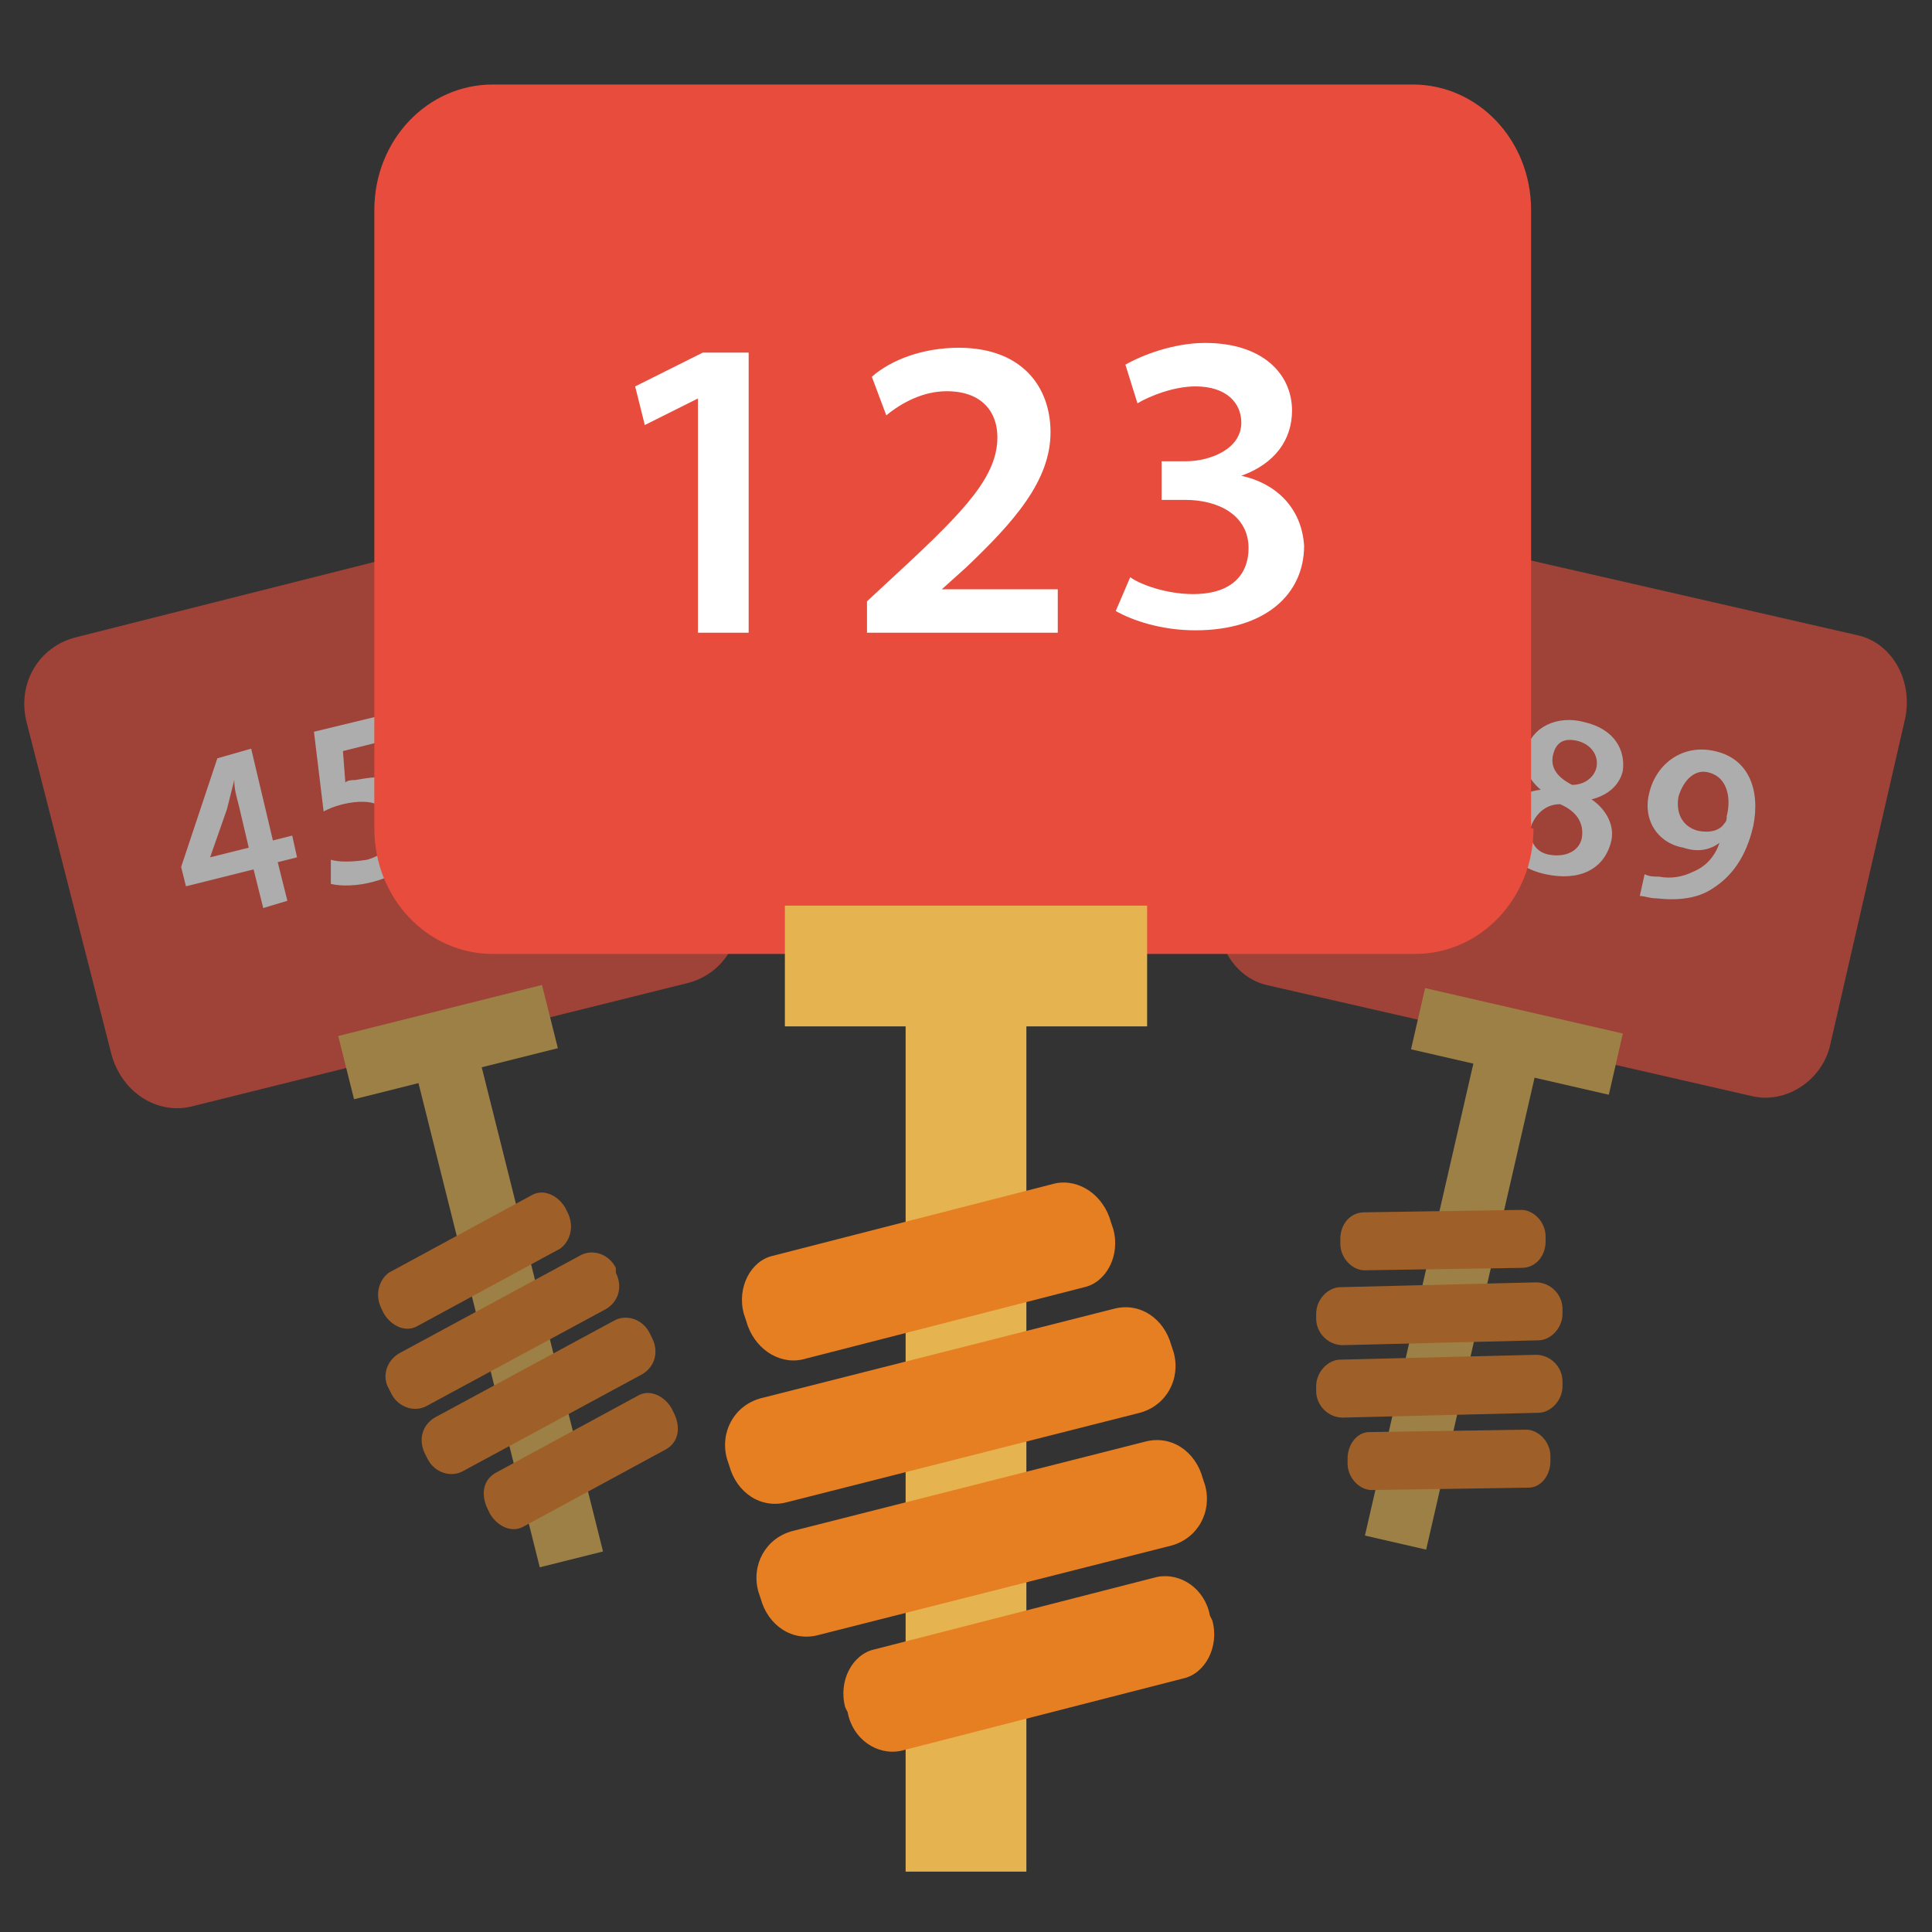 <?xml version="1.0" encoding="utf-8"?>
<!-- Generator: Adobe Illustrator 15.0.0, SVG Export Plug-In . SVG Version: 6.00 Build 0)  -->

<svg version="1.1" id="Layer_1" xmlns="http://www.w3.org/2000/svg" xmlns:xlink="http://www.w3.org/1999/xlink" x="0px" y="0px"
	 width="80px" height="80px" viewBox="0 0 80 80" enable-background="new 0 0 80 80" xml:space="preserve">
<rect x="0" y="0" width="80" height="80" fill="#333333" stroke="none"/>
<g>
	<g opacity="0.6">
		<g>
			<path fill="#E74C3C" d="M30.5,37.2c0.4,1.6-0.5,3.1-2,3.5L8,45.8c-1.5,0.4-3-0.6-3.4-2.2L1.1,29.9c-0.4-1.6,0.5-3.1,2-3.5
				l20.6-5.2c1.5-0.4,3,0.6,3.4,2.1L30.5,37.2z"/>
			
				<rect x="14.2" y="41.8" transform="matrix(0.97 -0.243 0.243 0.97 -9.927 5.803)" fill="#E5B451" width="8.7" height="2.7"/>
			
				<rect x="19.8" y="44.2" transform="matrix(0.97 -0.243 0.243 0.97 -12.626 6.757)" fill="#E5B451" width="2.7" height="20.7"/>
			<g>
				<path fill="#FFFFFF" d="M10.9,37.6L10.5,36l-2.8,0.7l-0.2-0.8L9,31.4l1.4-0.4l0.9,3.8l0.8-0.2l0.2,0.9l-0.8,0.2l0.4,1.6
					L10.9,37.6z M10.3,35.1l-0.4-1.7c-0.1-0.4-0.2-0.7-0.2-1.1l0,0c-0.1,0.4-0.2,0.8-0.3,1.2l-0.7,2l0,0L10.3,35.1z"/>
				<path fill="#FFFFFF" d="M16.6,30.5l-2.4,0.6l0.1,1.3c0.1-0.1,0.3-0.1,0.4-0.1c0.6-0.1,1.1-0.2,1.6,0c0.5,0.2,1,0.6,1.2,1.4
					c0.3,1.2-0.5,2.4-2,2.8c-0.7,0.2-1.4,0.2-1.8,0.1l0-1c0.3,0.1,0.9,0.1,1.5,0c0.7-0.2,1.3-0.7,1.1-1.5c-0.2-0.7-0.8-1.1-2.1-0.8
					c-0.4,0.1-0.6,0.2-0.8,0.3l-0.4-3.3l3.3-0.8L16.6,30.5z"/>
				<path fill="#FFFFFF" d="M22,29c-0.2,0-0.4,0.1-0.6,0.2c-1.3,0.5-1.7,1.4-1.6,2.4l0,0c0.2-0.4,0.6-0.8,1.3-1
					c1.1-0.3,2.1,0.3,2.4,1.6c0.3,1.2-0.3,2.5-1.6,2.8c-1.5,0.4-2.7-0.6-3-2.1c-0.3-1.2-0.1-2.3,0.4-3.1c0.4-0.7,1.1-1.2,2-1.5
					c0.3-0.1,0.4-0.2,0.6-0.2L22,29z M22.3,32.5c-0.2-0.7-0.7-1.1-1.4-1c-0.4,0.1-0.8,0.5-0.9,0.9c0,0.1,0,0.2,0,0.4
					c0.2,0.8,0.8,1.4,1.6,1.2C22.2,33.9,22.5,33.3,22.3,32.5z"/>
			</g>
		</g>
		<g>
			<path fill="#E67E22" d="M23.5,50.2c0.3,0.6,0.1,1.2-0.3,1.5l-5.9,3.2c-0.5,0.3-1.1,0-1.4-0.5l-0.1-0.2c-0.3-0.6-0.1-1.2,0.3-1.5
				l5.9-3.2c0.5-0.3,1.1,0,1.4,0.5L23.5,50.2z"/>
			<path fill="#E67E22" d="M27.9,58.5c0.3,0.6,0.2,1.2-0.3,1.5l-5.9,3.2c-0.5,0.3-1.1,0-1.4-0.5l-0.1-0.2c-0.3-0.6-0.2-1.2,0.3-1.5
				l5.9-3.2c0.5-0.3,1.1,0,1.4,0.5L27.9,58.5z"/>
			<path fill="#E67E22" d="M25.5,52.7c0.3,0.6,0.1,1.2-0.4,1.5l-7.4,4c-0.5,0.3-1.2,0.1-1.5-0.5l-0.1-0.2C15.8,57,16,56.3,16.6,56
				l7.4-4c0.5-0.3,1.2-0.1,1.5,0.5L25.5,52.7z"/>
			<path fill="#E67E22" d="M27,55.4c0.3,0.6,0.1,1.2-0.4,1.5l-7.4,4c-0.5,0.3-1.2,0.1-1.5-0.5l-0.1-0.2c-0.3-0.6-0.1-1.2,0.4-1.5
				l7.4-4c0.5-0.3,1.2-0.1,1.5,0.5L27,55.4z"/>
		</g>
	</g>
	<g opacity="0.6">
		<g>
			<path fill="#E74C3C" d="M75.8,43.2c-0.3,1.5-1.8,2.5-3.2,2.2l-20.1-4.6c-1.4-0.3-2.3-1.8-2-3.4l3.1-13.5c0.3-1.5,1.8-2.5,3.2-2.2
				l20.1,4.6c1.4,0.3,2.3,1.8,2,3.4L75.8,43.2z"/>
			
				<rect x="58.6" y="41.8" transform="matrix(0.975 0.224 -0.224 0.975 11.238 -12.967)" fill="#E5B451" width="8.4" height="2.6"/>
			
				<rect x="58.7" y="44" transform="matrix(0.975 0.224 -0.224 0.975 13.645 -12.062)" fill="#E5B451" width="2.6" height="20.1"/>
			<g>
				<path fill="#FFFFFF" d="M62.1,29.2l-0.2,0.7l-3.8,4.8l-1.2-0.3l3.8-4.6l0,0l-2.9-0.7l0.2-1L62.1,29.2z"/>
				<path fill="#FFFFFF" d="M63.8,32.7c-0.6-0.5-0.7-1-0.6-1.6c0.2-1,1.3-1.5,2.4-1.2c1.3,0.3,1.7,1.2,1.6,2c-0.1,0.5-0.5,1-1.3,1.2
					l0,0c0.6,0.4,1,1.1,0.8,1.8c-0.3,1.1-1.3,1.6-2.7,1.3c-1.4-0.3-2-1.3-1.8-2.2C62.4,33.2,63,32.8,63.8,32.7L63.8,32.7z
					 M65.5,34.7c0.1-0.6-0.2-1.1-0.9-1.4c-0.6,0-1,0.4-1.2,0.9c-0.1,0.5,0.1,1.1,0.8,1.2C64.9,35.5,65.4,35.2,65.5,34.7z M64.3,31.3
					c-0.1,0.5,0.2,0.9,0.8,1.2c0.5,0,0.9-0.3,1-0.7c0.1-0.4-0.1-0.9-0.7-1.1C64.7,30.5,64.4,30.8,64.3,31.3z"/>
				<path fill="#FFFFFF" d="M68.1,36.2c0.2,0.1,0.4,0.1,0.6,0.1c0.5,0.1,1,0,1.4-0.2c0.5-0.2,0.9-0.6,1.1-1.2l0,0
					c-0.4,0.3-0.9,0.4-1.5,0.2c-1.1-0.2-1.7-1.2-1.4-2.3c0.3-1.2,1.4-2,2.7-1.7c1.4,0.3,1.9,1.6,1.6,3.1c-0.3,1.3-0.9,2.1-1.7,2.6
					c-0.6,0.4-1.4,0.5-2.3,0.4c-0.3,0-0.5-0.1-0.7-0.1L68.1,36.2z M69.5,33c-0.1,0.6,0.1,1.2,0.8,1.4c0.5,0.1,0.9,0,1.1-0.3
					c0.1-0.1,0.1-0.2,0.1-0.3c0.2-0.8,0-1.6-0.7-1.8C70.2,31.8,69.7,32.3,69.5,33z"/>
			</g>
		</g>
		<g>
			<path fill="#E67E22" d="M64,51.4c0,0.6-0.4,1.1-1,1.1l-6.5,0.1c-0.5,0-1-0.5-1-1.1l0-0.2c0-0.6,0.4-1.1,1-1.1l6.5-0.1
				c0.5,0,1,0.5,1,1.1L64,51.4z"/>
			<path fill="#E67E22" d="M64.2,60.5c0,0.6-0.4,1.1-0.9,1.1l-6.5,0.1c-0.5,0-1-0.5-1-1.1l0-0.2c0-0.6,0.4-1.1,0.9-1.1l6.5-0.1
				c0.5,0,1,0.5,1,1.1L64.2,60.5z"/>
			<path fill="#E67E22" d="M64.7,54.4c0,0.6-0.5,1.1-1,1.1l-8.1,0.2c-0.6,0-1.1-0.5-1.1-1.1l0-0.2c0-0.6,0.5-1.1,1-1.1l8.1-0.2
				c0.6,0,1.1,0.5,1.1,1.1L64.7,54.4z"/>
			<path fill="#E67E22" d="M64.7,57.4c0,0.6-0.5,1.1-1,1.1l-8.1,0.2c-0.6,0-1.1-0.5-1.1-1.1l0-0.2c0-0.6,0.5-1.1,1-1.1l8.1-0.2
				c0.6,0,1.1,0.5,1.1,1.1L64.7,57.4z"/>
		</g>
	</g>
	<g>
		<g>
			<path fill="#E74C3C" d="M63.5,34.3c0,2.9-2.2,5.2-4.9,5.2H20.4c-2.7,0-4.9-2.3-4.9-5.2V8.7c0-2.9,2.2-5.2,4.9-5.2h38.1
				c2.7,0,4.9,2.3,4.9,5.2V34.3z"/>
			<rect x="32.5" y="37.5" fill="#E5B451" width="15" height="5"/>
			<rect x="37.5" y="40.5" fill="#E5B451" width="5" height="37"/>
			<g>
				<path fill="#FFFFFF" d="M28.9,16.5L28.9,16.5l-2.2,1.1L26.3,16l2.8-1.4H31v11.6h-2.1V16.5z"/>
				<path fill="#FFFFFF" d="M35.9,26.2v-1.3l1.4-1.3c2.7-2.5,4-3.9,4-5.5c0-1-0.6-1.9-2.1-1.9c-1,0-1.9,0.5-2.5,1l-0.6-1.6
					c0.8-0.7,2.1-1.2,3.6-1.2c2.6,0,3.8,1.6,3.8,3.5c0,2-1.5,3.7-3.5,5.6l-1,0.9v0h4.8v1.8H35.9z"/>
				<path fill="#FFFFFF" d="M46.8,23.9c0.4,0.3,1.5,0.7,2.6,0.7c1.7,0,2.3-0.9,2.3-1.9c0-1.4-1.3-2-2.6-2h-1v-1.6h1
					c1,0,2.3-0.5,2.3-1.6c0-0.8-0.6-1.5-1.9-1.5c-0.9,0-1.9,0.4-2.4,0.7l-0.5-1.6c0.7-0.4,2-0.9,3.3-0.9c2.4,0,3.6,1.3,3.6,2.8
					c0,1.2-0.7,2.2-2.1,2.7v0c1.4,0.3,2.5,1.3,2.6,2.9c0,2-1.6,3.5-4.5,3.5c-1.4,0-2.6-0.4-3.3-0.8L46.8,23.9z"/>
			</g>
		</g>
		<g>
			<path fill="#E67E22" d="M46.1,50.9c0.3,1.1-0.3,2.2-1.2,2.4l-11.7,3c-1,0.2-2-0.5-2.3-1.6l-0.1-0.3c-0.3-1.1,0.3-2.2,1.2-2.4
				l11.7-3c1-0.2,2,0.5,2.3,1.6L46.1,50.9z"/>
			<path fill="#E67E22" d="M50.2,67.1c0.3,1.1-0.3,2.2-1.2,2.4l-11.7,3c-1,0.2-2-0.5-2.2-1.6L35,70.7c-0.3-1.1,0.3-2.2,1.2-2.4
				l11.7-3c1-0.2,2,0.5,2.2,1.6L50.2,67.1z"/>
			<path fill="#E67E22" d="M48.6,56c0.3,1.1-0.3,2.2-1.4,2.5l-14.6,3.7c-1.1,0.3-2.1-0.4-2.4-1.5l-0.1-0.3c-0.3-1.1,0.3-2.2,1.4-2.5
				l14.6-3.7c1.1-0.3,2.1,0.4,2.4,1.5L48.6,56z"/>
			<path fill="#E67E22" d="M49.9,61.5c0.3,1.1-0.3,2.2-1.4,2.5l-14.6,3.7c-1.1,0.3-2.1-0.4-2.4-1.5l-0.1-0.3
				c-0.3-1.1,0.3-2.2,1.4-2.5l14.6-3.7c1.1-0.3,2.1,0.4,2.4,1.5L49.9,61.5z"/>
		</g>
	</g>
</g>
</svg>
